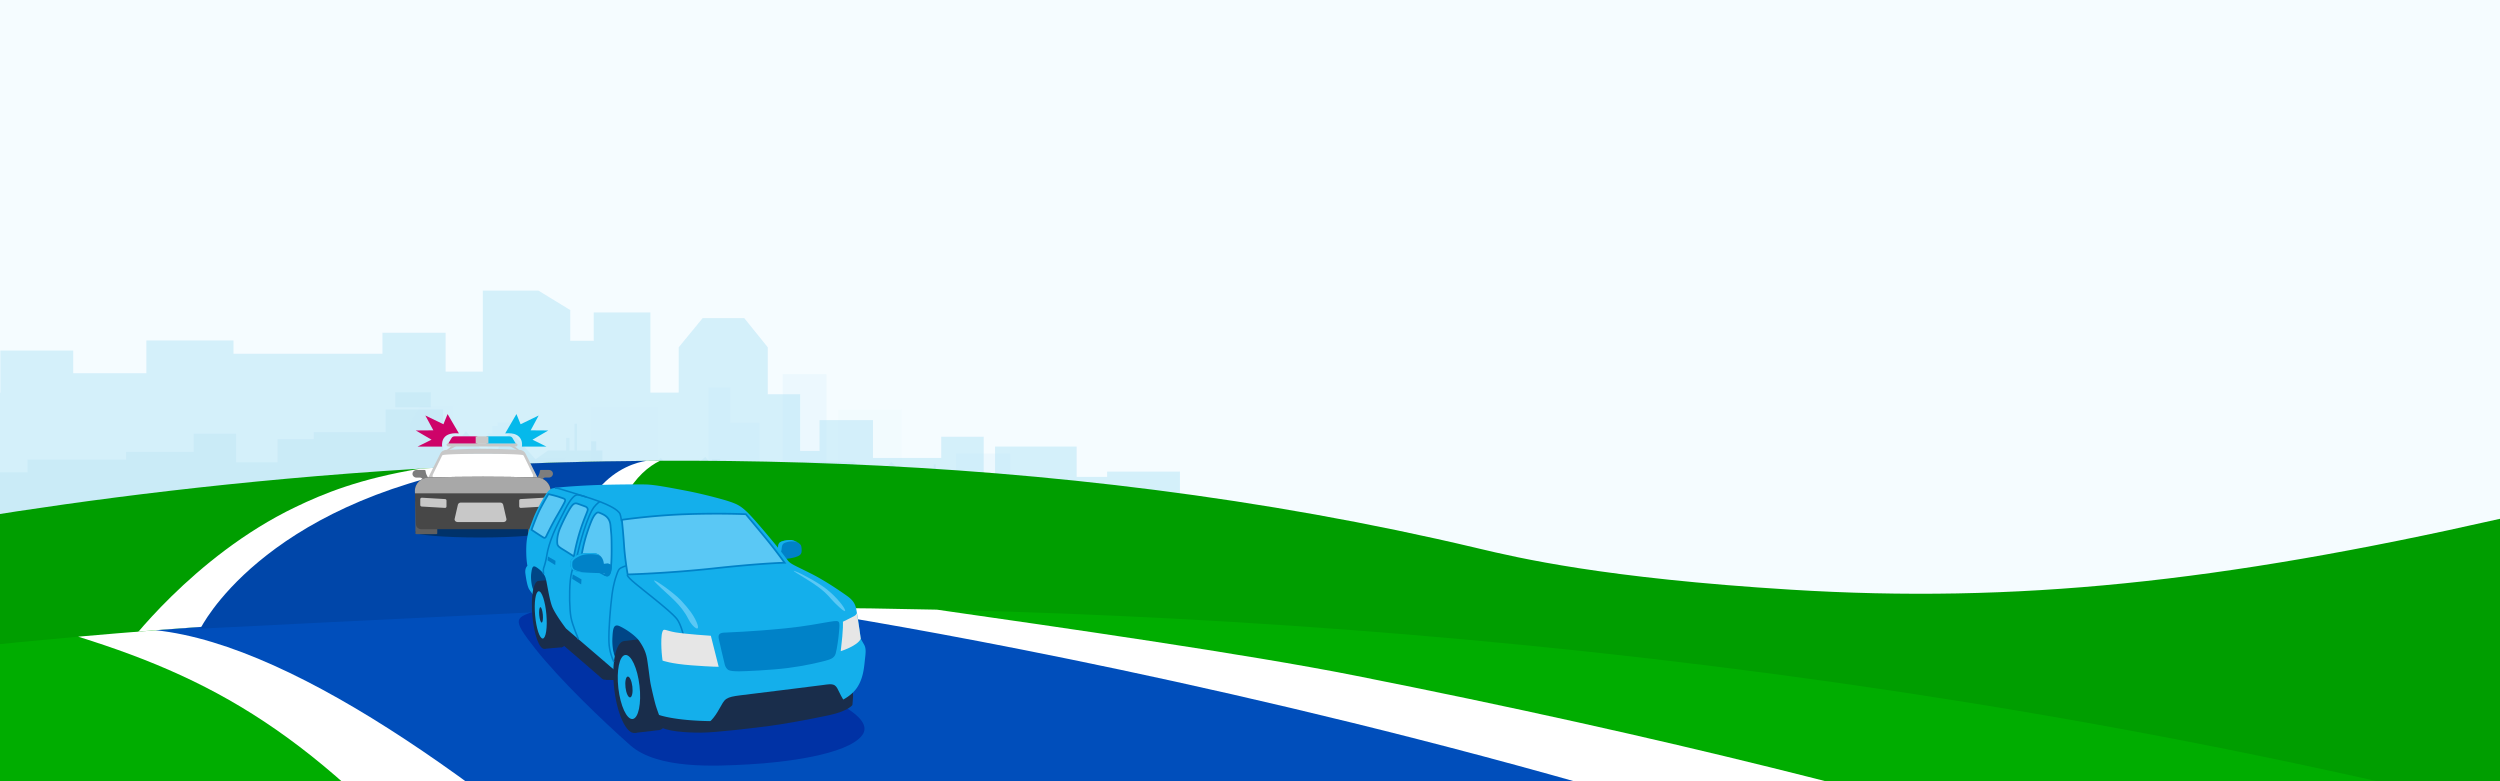 <svg width="1600" height="500" fill="none" xmlns="http://www.w3.org/2000/svg" viewBox="0 0 1600 500"><rect x="0" y="0" width="1600" height="500" fill="#808080" stroke="none"/><g clip-path="url(#a)"><path fill="#F5FCFF" d="M0 0h1600v500H0z"/><g clip-path="url(#b)"><g opacity=".24" fill="#5AC8F5"><path opacity=".24" d="M453.386 247.95v92.675h14.017v-4.672h18.688v-65.417h-18.688V247.95h-14.017Zm47.511-8.562v81.774h28.04v-81.774h-28.04ZM721.44 379.87l-75.691-8.09v-41.274h49.843v7.787h17.139v-7.012h29.59v10.909h32.705v20.298h77.854v-8.193h20.984v15.743H935v9.832H721.44Z"/><path opacity=".24" d="M611.833 324.542v-34.225h34.698v84.969h-34.698v-3.535h-34.69v-47.209h34.69ZM315.031 277.194v-4.547h3.454v-2.266h10.658v2.266h3.454v4.547h2.835v81.345h-23.243v-81.345h2.842Z"/><g opacity=".24"><path opacity=".24" d="M421.405 347.755h-43.178v-87.331h43.178v87.331Zm-59.365-55.076h-41.636v72.384h41.636v-72.384Zm-99.458-22.424v72.776h27.752v-83.397h-21.419l-6.333 10.621ZM536.665 261.996h40.477V371.75h-15.035v1.174h-42.403v-75.529h16.961v-35.399Z"/></g></g><g opacity=".6"><path d="M416.242 199.974h-36.266v63.742h36.266v-63.742Z" fill="#BEE7F7"/><path d="M244.752 226.41h-95.324v93.547l539.627 22.811 66.09 1.941v-42.89h-46.578v3.398h-19.512v-19.425h-52.194v17.745h-7.306v-24.01h-27.143v13.571h-43.7v-24.206h-34.194v19.689h-12.432v-36.266h-20.72v-30.049l-15.025-18.649h-26.652l-15.31 18.649v29.018h-22.802v11.402h-17.608v-44.555h-29.008v-19.689L344.594 186h-35.588v51.811h-23.834v-24.865h-40.41v13.464h-.01ZM-92 259.572v53.363l241.428.305v-95.354H93.67v20.966H46.846v-14.504H.221v26.936H-41.22v8.288H-92Z" fill="#BEE7F7"/><path d="M-11.432 302.283V345.1h29.057v.582l95.066.218h300.468l233.288 7.095 184.127 39.764-35.901-24.694v-45.759h-36.264v4.573h-17.252v9.511h-54.575v-9.05h-26.237l-7.506-14.957h-10.965l-6.489-6.893-12.581 22.221h-9.01v-10.884l-12.767-10.44h-2.125v-9.244h-1.333v9.244h-2.658v-3.919h-1.778v3.919h-11.822l-10.916-10.835-12.169 16.023-11.418-16.023h-34.673v11.611h-4.161v-6.472h-3.547v6.472h-27.32l-5.988-8.096-6.706 9.51-4.202-5.22h.743v-9.316h-5.325v3.628l-4.25-5.285-15.845 14.44-12.671-13.737-14.956 14.084v-5.987h-22.375v-12.848h-3.959v-5.939h-3.208v5.939h-9.082v-17.163h-1.6v17.163h-3.208v-8.081h-2.142v8.081h-11.651l-7.96 5.64-15.764-17.922-13.559 17.922-15.183-17.922-14.601 17.922v-31.869h-36.798v14.488h-46.002v4.444h-23.174v14.86h-26.569v-18.31h-27.109v11.62H80.66v4.929H17.633v8.136h-29.065v.009Zm264.398-41.631h22.786v-9.615h-22.786v9.615Z" fill="#AEDFF2"/></g><path d="M165.235 363.772v28.195h19.132v.384l62.59.14h197.839l153.604 4.673 121.239-4.924v-8.79h-23.641v-6.488h-23.877v3.011h-11.36v6.259h-35.93v-5.956H607.56l-4.946-9.846h-7.218l-4.274-4.539-8.281 14.629h-5.934v-7.167l-8.407-6.872h-1.403v-6.089h-.878v6.089h-1.749v-2.583h-1.166v2.583h-7.787l-7.189-7.137-8.016 10.547-7.521-10.547h-22.829v7.646h-2.739v-4.258h-2.339v4.258h-17.988l-3.941-5.329-4.414 6.259-2.768-3.439h.487v-6.134h-3.506v2.384l-2.797-3.476-10.429 9.507-8.348-9.042-9.846 9.27v-3.941h-14.733v-8.459h-2.605v-3.912h-2.111v3.912h-5.986v-11.3h-1.055v11.3h-2.111v-5.321h-1.41v5.321h-7.676l-5.241 3.713-10.385-11.795-8.931 11.795-9.993-11.795-9.61 11.795v-20.984h-24.225v9.544h-30.283v2.93h-15.257v9.787h-17.493v-12.053h-17.854v7.646h-28.513v3.248h-41.495v5.359h-19.132v-.008Zm174.087-27.413h15.005v-6.332h-15.005v6.332Z" fill="#AEDFF2"/><path d="M1600 332.035V569.72H-163.585V360.462s555.815-140.988 1109.131-9.614c26.697 6.339 80.984 19.149 200.704 26.547 143.91 8.899 274.01-4.626 453.75-45.36Z" fill="#009E00"/><path d="M392.442 363.199c-3.311-39.675 15.175-61.251 29.989-68.323h-.053c-53.402.256-104.721 2.11-153.251 5.041-39.056 6.419-62.142 16.015-79.967 24.57-65.974 31.64-109.277 90.543-109.277 90.543l331.999 10.797c0 .009-14.505-3.381-19.44-62.628Z" fill="#fff"/><path d="M1600 518.48v319.957H-163.585V432.89s806.452-137.979 1717.165 74.493c2.23.503 4.49 1.033 6.75 1.572.48.097.95.203 1.43.335 2.63.6 5.24 1.236 7.86 1.872 7.18 1.686 14.35 3.407 21.54 5.164 1.2.283 2.41.583 3.63.883.43.097.88.203 1.33.336.24.035.51.114.75.167 1.05.265 2.08.504 3.13.768Z" fill="#00AD00"/><path d="M866.7 432.272c-69.62-13.808-188.98-30.882-267.058-42.085-225.449-5.173-415.541 5.385-549.626 17.286 93.678 29.178 159.052 68.172 255.996 184.468 69.823 83.763 98.462 156.959 139.196 249.524l1154.802-3.036V632.834c-144.19-47.055-325.39-119.668-733.31-200.562Z" fill="#fff"/><path d="M512.41 390.373c-3.046-.424-6.524-.927-10.365-1.492-1.862-.009-3.716-.009-5.579-.018-155.238-.433-290.144 6.224-396.825 14.487 185.104 19.705 520.174 390.849 560.317 435.079h940.032v-96.326c-398.19-248.73-1087.58-351.73-1087.58-351.73Z" fill="#004EBB"/><path d="M413.691 294.938c-35.26.283-69.585 1.263-102.779 2.772-144.326 25.355-182.659 104.643-182.659 104.643 88.761-4.538 235.329-11.557 235.329-11.557-3.161-81.988 38.527-94.083 50.109-95.858Z" fill="#0046A9"/></g><path d="M307.099 343.994c22.904 0 41.47-1.547 41.47-3.455 0-1.909-18.566-3.456-41.47-3.456-22.903 0-41.47 1.547-41.47 3.456 0 1.908 18.567 3.455 41.47 3.455Z" fill="#00326A"/><path d="m286.962 288.223-1.86.438 3.859-3.15h3.022l-5.021 2.712ZM331.221 288.223l1.813.438-3.812-3.15H326.2l5.021 2.712Z" fill="#C8C8C8"/><path d="M279.337 320.768h-12.971c-.279 0-.512.219-.512.481v20.121c0 .262.233.481.512.481h12.971c.279 0 .511-.219.511-.481v-20.121c0-.262-.232-.481-.511-.481ZM351.399 320.812h-12.972c-.279 0-.511.218-.511.481v20.12c0 .263.232.481.511.481h12.972c.278 0 .511-.218.511-.481v-20.12c0-.263-.233-.481-.511-.481Z" fill="#5F5F5F"/><path d="M266.644 300.778h5.021c.372 0 .697.263.697.613.093.918.325 1.837.744 2.668l1.255 2.493a.752.752 0 0 1-.372 1.006l-1.813.788c-.418.174-.883 0-1.069-.35l-.698-1.356c-.279-.569-.929-.963-1.58-.963h-2.232c-1.209 0-2.278-.787-2.557-1.924-.279-1.531.93-2.975 2.604-2.975ZM351.305 300.778h-5.068c-.372 0-.697.263-.697.613a7.434 7.434 0 0 1-.744 2.624l-1.302 2.581c-.186.35 0 .744.326.875l1.952.875c.372.175.791 0 .93-.307l.744-1.487c.279-.568.883-.918 1.534-.918h2.278c1.209 0 2.278-.788 2.557-1.925.372-1.487-.883-2.931-2.51-2.931Z" fill="#7D7D7D"/><path d="M332.336 290.413h-46.678c-1.581 0-3.022.787-3.673 2.012l-6.137 11.198c-.883 1.618.465 3.455 2.557 3.455 0 0 22.967.787 30.592.787 7.671 0 30.591-.787 30.591-.787 2.046 0 3.394-1.837 2.557-3.455l-6.137-11.198c-.65-1.225-2.092-2.012-3.672-2.012Z" fill="#fff"/><path d="m277.15 303.445 5.904-12.029c.651-1.312 51.327-1.312 51.978 0l5.904 12.029c.511.962.232 2.056-.418 2.755h3.812l-7.997-15.877c-.744-1.444-2.278-2.406-3.998-2.406l-7.764-.35a333.382 333.382 0 0 0-31.01 0l-7.764.35c-1.72 0-3.254.919-3.998 2.406l-7.997 15.877h3.813c-.744-.699-.977-1.749-.465-2.755Z" fill="#C8C8C8"/><path d="M347.08 338.702h-77.408c-1.953 0-3.441-1.4-3.487-3.193l-.651-21.039c-.139-4.899 4.045-8.924 9.252-8.924h.232c22.688-.612 45.422-.612 68.11 0 5.207 0 9.391 4.068 9.252 8.924l-.651 21.039c-.14 1.793-1.674 3.193-4.649 3.193Z" fill="#474747"/><path d="M274.742 305.546h.232c22.688-.612 45.422-.612 68.11 0 5.207 0 9.392 4.068 9.252 8.923l-.046 1.269h-86.707l-.046-1.269c-.186-4.899 3.998-8.923 9.205-8.923Z" fill="#A8A8A8"/><path d="m284.729 325.055-14.878-.875c-.511-.044-.883-.437-.883-.919v-3.805c0-.525.465-.919 1.023-.919l14.877.875c.512.044.884.438.884.919v3.805c0 .569-.465.963-1.023.919ZM333.312 325.055l14.877-.875c.512-.044.883-.437.883-.919v-3.805c0-.525-.464-.919-1.022-.919l-14.877.875c-.512.044-.884.438-.884.919v3.805c.047.569.512.963 1.023.919ZM292.822 334.109h29.429c1.209 0 2.092-.962 1.859-2.012l-2.092-9.098c-.186-.788-.93-1.356-1.859-1.356h-25.245c-.883 0-1.674.568-1.86 1.356l-2.092 9.098c-.232 1.006.651 2.012 1.86 2.012ZM286.866 285.734h43.283c.558 0 1.069-.437 1.069-1.006 0-.525-.464-1.006-1.069-1.006h-43.283c-.558 0-1.07.437-1.07 1.006s.465 1.006 1.07 1.006Z" fill="#C8C8C8"/><path d="M311.367 283.809h18.69l-2.093-3.499c-.371-.656-1.115-1.05-1.906-1.05h-14.691v4.549Z" fill="#05B9EB"/><path d="M305.513 279.26h-14.599c-.79 0-1.534.394-1.906 1.05l-2.092 3.499h18.55v-4.549h.047Z" fill="#CE0369"/><path d="M312.576 279.26h-8.136v4.637h8.136v-4.637Z" fill="#C8C8C8"/><path d="M293.701 277.379 286.448 265l-2.65 6.517-11.576-5.598 5.114 9.491-11.251.088 10.088 5.905-8.926 4.418h15.714c0-.044-1.813-9.623 10.74-8.442Z" fill="#CE0369"/><path d="M323.318 277.379 330.524 265l2.65 6.517 11.577-5.598-5.114 9.491 11.25.088-10.088 5.905 8.926 4.418h-15.714c.047-.044 1.813-9.623-10.693-8.442Z" fill="#05B9EB"/><g clip-path="url(#c)"><path d="M523.443 444.234s38.033 13.991 28.228 26.494c-9.806 12.504-50.514 17.268-72.207 18.457-21.69 1.19-58.535 3.274-76.068-12.205-17.53-15.479-45.166-41.973-60.914-61.92-15.747-19.945-12.777-19.647 2.378-24.709 15.155-5.062 99.839 4.168 99.839 4.168l78.744 49.715Z" fill="#0032A5"/><path d="m387.716 390.882 24.3 16.143 2.905 9.128-19.675 10.32-12.019-14.423-34.468-26.59-8.716-7.674-2.378-7.41 1.981-11.379h6.999l41.071 31.885Z" fill="#004687"/><path d="m338.251 372.667 1.709 2.629.544-.173s.298 1.587 1.536 3.77l-.198 2.728s-.941-1.24-1.735-2.43c-.79-1.192-1.856-6.524-1.856-6.524Z" fill="#14AFEB"/><path d="M340.69 394.024c-1.052-11.999.668-21.953 3.843-22.233 3.174-.279 6.6 9.222 7.652 21.222 1.052 11.999-.668 21.953-3.843 22.232-3.174.279-6.6-9.222-7.652-21.221Z" fill="#192D4B"/><path d="M351.953 393.032c-1.052-11.999.669-21.953 3.843-22.232 3.175-.28 6.601 9.221 7.653 21.221 1.052 11.999-.668 21.953-3.843 22.232-3.174.28-6.601-9.221-7.653-21.221Z" fill="#192D4B"/><path d="m354.424 377.539 1.287-6.718-11.265.991 3.605 41.079.374 2.353 11.264-.99-1.989-16.549-3.276-20.166Z" fill="#192D4B"/><path d="M342.477 393.852c-.732-8.355.287-15.27 2.276-15.445 1.99-.175 4.196 6.456 4.929 14.811.732 8.356-.287 15.271-2.276 15.446-1.99.175-4.196-6.456-4.929-14.812Z" fill="#14AFEB"/><path d="M345.109 393.704c.25 2.72.964 4.849 1.599 4.753.634-.097.949-2.379.7-5.102-.25-2.72-.964-4.849-1.599-4.752-.634.096-.949 2.379-.7 5.101ZM363.813 401.929s-5.084 2.118-6.538 2.646c-1.454.528-2.839 1.059-2.641 1.985.198.925-.133 1.323 1.519 2.646s26.346 22.624 27.732 23.882c1.386 1.258 1.454 1.985 4.358 2.05 2.905.065 7.13.133 7.13.133l-.725-9.46-30.835-23.882Z" fill="#192D4B"/><path d="M499.871 358.006s5.744-.398 8.915-1.341c3.168-.942 4.259-1.984 4.259-4.116 0-2.132-.048-3.379-1.04-4.344-.992-.965-3.616-2.271-5.299-2.535-1.683-.264-4.886.298-6.141.761-1.255.462-2.179.925-2.477 2.646-.297 1.72-.362 3.307-.362 3.307l2.145 5.622Z" fill="#0082C8"/><path d="M498.088 349.074c.298-1.72 1.222-2.183 2.477-2.646 1.256-.463 4.458-1.025 6.141-.761 1.573.247 3.962 1.403 5.078 2.34-.765-.605-1.683-1.116-2.754-1.34-3.514-.736-6.881.687-7.377 1.05-.496.363-1.043 1.059-1.207 2.084-.164 1.025-.312 3.472-.907 3.671-.229.076-.98-.432-1.813-1.085l-.003-.005c.003 0 .068-1.587.365-3.308ZM390.754 426.74l4.293 3.506s2.905-2.978.377-6.68c-2.528-3.705-2.828-6.351-2.828-6.351l-4.548-.528.992 6.549 1.714 3.504Z" fill="#14AFEB"/><path d="M393.087 440.794c-1.867-16.247.97-29.921 6.337-30.54 5.367-.619 11.232 12.05 13.099 28.298 1.868 16.247-.969 29.921-6.336 30.54-5.367.619-11.232-12.05-13.1-28.298Z" fill="#192D4B"/><path d="M408.848 438.944c-1.868-16.247.969-29.92 6.336-30.54 5.367-.619 11.232 12.05 13.1 28.298 1.867 16.248-.97 29.921-6.337 30.54-5.367.619-11.231-12.05-13.099-28.298Z" fill="#192D4B"/><path d="m416.375 418.007-1.196-9.611-15.759 1.852 6.127 55.651.637 3.191 15.759-1.851v-21.912l-5.568-27.32Z" fill="#192D4B"/><path d="M395.757 440.454c-1.3-11.313.674-20.834 4.41-21.265 3.736-.431 7.819 8.391 9.12 19.704 1.3 11.313-.674 20.833-4.411 21.264-3.736.431-7.818-8.39-9.119-19.703Z" fill="#14AFEB"/><path d="M400.313 439.922c.425 3.685 1.754 6.561 2.972 6.419 1.219-.139 1.862-3.242 1.437-6.928-.422-3.685-1.754-6.561-2.973-6.419-1.215.142-1.859 3.243-1.436 6.928ZM545.085 441.009s.992 2.43.892 4.565c-.099 2.132-.442 5.607-.442 5.607s-2.479 3.87-14.96 6.55c-12.48 2.68-29.962 5.854-38.973 6.996-9.015 1.141-33.23 4.116-42.788 4.167-9.559.049-23.278-.795-27.041-4.366v-9.031l38.835-5.21 76.95-8.037 7.527-1.241Z" fill="#192D4B"/><path d="M537.258 448.899s7.087-2.845 11.049-8.535c3.959-5.689 4.619-12.304 5.149-17.332.53-5.028 1.088-7.822-.496-10.601a534.902 534.902 0 0 0-2.077-3.626s-2.083-15.376-3.024-19.592c-.941-4.216-3.616-6.351-6.387-8.285-2.775-1.936-12.826-9.031-22.731-13.991-9.904-4.962-12.678-5.953-14.362-8.037-1.683-2.084-3.913-5.357-9.309-11.859-5.398-6.499-13.667-16.373-17.456-19.845-3.789-3.472-5.92-4.613-11.021-6.3-5.101-1.686-17.879-5.011-27.831-6.896-9.955-1.885-19.364-3.722-24.96-3.921-5.597-.198-24.465 0-34.568.446-10.102.446-24.589 1.388-26.408 2.283-1.819.894-3.106 2.927-4.693 5.456-1.584 2.53-5.347 9.378-7.082 14.19-1.734 4.812-3.913 9.227-4.208 17.117-.298 7.89.694 12.551.694 12.551s-1.782 1.389-1.286 5.011c.496 3.623 1.286 8.483 2.576 10.269l1.286 1.786.397-4.068s-1.04-4.268-.496-8.336c.544-4.068 1.088-5.258 3.616-3.523 2.528 1.734 4.854 3.969 5.696 7.143.842 3.174 2.08 12.253 3.863 17.315 1.782 5.062 9.062 14.536 9.062 14.536l28.509 24.479 1.842-9.528s-.95-4.233-.652-9.295c.297-5.062.561-8.997 4.622-7.146s10.301 6.118 12.71 9.692c2.408 3.572 4.06 6.681 4.854 11.379.793 4.696 1.717 13.165 2.244 15.811.527 2.646 2.571 11.709 3.565 14.687a178.02 178.02 0 0 0 1.834 5.227s9.788 3.705 33.561 3.969c23.77.264 43.315-3.044 53.089-4.631 9.765-1.584 22.005-5.553 28.829-8Z" fill="#14AFEB"/><path d="M445.694 397.895c-2.046-4.582-4.954-8.336-9.905-13.693-4.953-5.357-22.744-17.733-15.45-10.519 8.023 7.938 15.45 12.966 20.206 22.491 2.916 5.846 8.515 9.261 5.149 1.721Z" fill="#5AC8F5"/><path d="M392.885 423.691c-1.077-2.303-2.944-7.056-3.154-12.697-.298-7.989.893-21.98 1.933-30.165 1.04-8.185 3.417-14.933 4.505-16.373 1.089-1.439 4.605-2.331 4.605-2.331M370.251 409.14s-3.945-9.062-4.837-14.073c-.893-5.011-1.188-15.478-.445-23.419.742-7.941 3.862-13.446 5.002-18.505 1.139-5.062 2.972-12.007 5.497-18.755 2.525-6.749 3.914-9.227 5.844-11.164 1.932-1.936 2.624-2.231 2.624-2.231" stroke="#0082C8" stroke-linejoin="round"/><path d="M397.754 333.596s-.397-3.325-.941-4.665c-.544-1.34-2.723-2.978-4.557-4.02-1.833-1.042-5.498-3.027-13.719-5.755-8.221-2.728-8.915-2.68-10.054-2.183-1.139.497-3.367 2.43-6.586 8.682-3.219 6.251-5.894 11.262-7.875 16.126-1.981 4.863-3.517 9.823-4.013 13.346-.496 3.523-1.635 7.393-2.08 8.435-.445 1.042-.025 3.844-.025 3.844" stroke="#0082C8" stroke-linejoin="round"/><path d="M355.056 312.402s1.559-.043 2.814.355c1.256.397 11.854 3.54 17.499 5.391M437.305 406.097s-1.717-7.078-4.225-10.121c-2.508-3.044-7.725-7.41-15.915-14.025-8.187-6.615-14.724-11.445-15.781-13.892" stroke="#0082C8" stroke-linejoin="round"/><path d="M454.941 406.892s-16.153-1.059-22.671-2.183c-6.518-1.125-7.445-2.845-8.3-.463-.859 2.382-.794 7.078-.661 10.649.133 3.572.726 7.873.726 7.873s5.282 2.05 18.621 3.043c13.339.994 17.3.926 17.3.926l-5.015-19.845Z" fill="#E6E6E6"/><path d="M502.744 402.128c-22.812 2.277-36.236 2.512-39.744 2.779-3.508.264-3.177 2.448-3.044 3.572s3.698 16.075 3.962 17.068c.264.994 1.153 2.712 2.358 3.308 1.207.596 3.517.795 6.818.795 3.301 0 20.205-.727 31.101-2.118s20.189-3.64 23.309-4.483c3.12-.843 6.438-1.488 7.328-4.764.893-3.273 1.782-9.675 2.08-13.247.298-3.572.694-6.252-.247-7.143-.94-.892-3.715-.247-7.776.397-4.058.645-13.483 2.573-26.145 3.836Z" fill="#0082C8"/><path d="M538.071 416.749c1.848-15.016 1.386-18.854 1.386-18.854s4.358-2.05 7.263-3.64c.813-.443 1.366-1.099 1.743-1.814 1.023 6.053 2.42 16.364 2.42 16.364-2.035 4.62-12.812 7.944-12.812 7.944Z" fill="#E6E6E6"/><path d="M401.695 367.644c3.676-.105 27.565-.874 55.921-3.952 26.079-2.83 40.631-3.429 44.536-3.548-1.49-2.067-5.469-7.518-9.955-13.094-5.262-6.547-13.605-16.467-14.861-17.96-1.394-.06-8.575-.341-18.825-.341-6.693 0-13.367.119-19.834.352-19.644.71-37.415 3.123-40.699 3.589.212 1.964.94 8.926 1.428 16.447.504 7.699 1.93 16.392 2.289 18.507Z" fill="#5AC8F5"/><path d="M458.514 329.317c-6.688 0-13.353.119-19.811.352-18.718.676-35.732 2.902-40.099 3.506.266 2.507.921 8.98 1.371 15.925.465 7.18 1.743 15.231 2.199 17.962 4.957-.15 28.104-.973 55.382-3.934 24.122-2.618 38.399-3.331 43.514-3.515-1.805-2.482-5.362-7.297-9.309-12.205-5.073-6.309-13.008-15.757-14.694-17.759-1.859-.079-8.822-.332-18.553-.332Zm0-1.136c11.542 0 19.097.352 19.097.352s9.284 11.016 15.028 18.159c5.744 7.146 10.599 13.991 10.599 13.991s-14.487.199-45.563 3.572c-31.076 3.372-56.456 3.969-56.456 3.969s-1.796-10.122-2.377-19.053a408.774 408.774 0 0 0-1.485-16.969s19.355-2.879 41.303-3.671c7.317-.262 14.084-.35 19.854-.35Z" fill="#0082C8"/><path d="M388.597 368.314c.55 0 1.191-.238 1.786-2.007.853-2.527 1.193-9.156 1.009-19.703-.063-3.617-.134-4.372-.519-8.557l-.173-1.871c-.47-5.15-3.913-6.655-5.968-7.555-.176-.076-.34-.15-.487-.215-.644-.298-1.094-.429-1.463-.429-.6 0-1.156.386-2.046 1.425-1.349 1.573-2.845 5.082-5.16 12.112-2.114 6.419-3.409 13.536-3.605 15.748-.164 1.86 1.253 2.708 2.503 3.461l.643.389c1.933 1.167 6.455 3.898 9.482 5.525l.34.181c1.553.835 2.78 1.496 3.658 1.496Z" fill="#5AC8F5"/><path d="M382.782 328.545c-.337 0-.742.207-1.615 1.226-1.61 1.874-3.457 7.078-5.05 11.919-2.1 6.376-3.386 13.429-3.579 15.62-.059.673.108 1.19.541 1.678.44.494 1.074.875 1.689 1.244l.065.039.587.355c1.927 1.164 6.441 3.89 9.454 5.508l.34.182c1.425.766 2.655 1.431 3.389 1.431.21 0 .703 0 1.25-1.621.572-1.695 1.207-6.456.98-19.513-.062-3.597-.122-4.25-.515-8.515l-.173-1.871c-.44-4.815-3.69-6.237-5.631-7.086a34.155 34.155 0 0 1-.499-.221c-.567-.256-.955-.375-1.233-.375Zm0-1.136c.485 0 1.023.171 1.698.48 1.833.843 6.24 2.283 6.784 8.236.544 5.954.623 6.351.694 10.468.088 5.11.199 16.225-1.04 19.896-.589 1.746-1.334 2.393-2.323 2.393-1.089 0-2.472-.786-4.265-1.749-3.418-1.836-8.765-5.093-10.086-5.888-1.321-.795-3.038-1.786-2.839-4.034.198-2.249 1.518-9.46 3.632-15.876 2.115-6.416 3.735-10.519 5.269-12.305.969-1.127 1.649-1.621 2.476-1.621Z" fill="#0082C8"/><path d="M367.281 356.072c.426-2.384 1.783-9.437 4.132-16.725 1.454-4.505 2.681-7.563 3.576-9.794.448-1.116.802-1.996 1.032-2.689.618-1.857-1.091-2.583-1.44-2.711l-.952-.352a216.372 216.372 0 0 0-3.797-1.383c-.507-.179-.944-.264-1.326-.264-1.032 0-1.936.667-3.021 2.234-1.769 2.553-4.577 7.938-6.83 13.103-2.244 5.138-2.179 8.869-1.938 10.632.156 1.156 1.009 1.993 3.644 3.589 2.007 1.215 5.436 3.407 6.92 4.36Z" fill="#5AC8F5"/><path d="M368.506 322.725c-.581 0-1.341.235-2.556 1.99-1.749 2.524-4.535 7.873-6.776 13.006-2.188 5.011-2.128 8.622-1.896 10.328.128.949.918 1.692 3.375 3.177 1.737 1.051 4.534 2.831 6.223 3.91.553-2.956 1.871-9.367 3.999-15.965 1.459-4.522 2.689-7.591 3.587-9.831.445-1.107.794-1.979 1.021-2.658.427-1.286-.624-1.825-1.094-1.995l-.952-.353a217.898 217.898 0 0 0-3.789-1.379c-.448-.154-.822-.23-1.142-.23Zm0-1.136c.47 0 .966.105 1.516.295 1.981.696 3.936 1.44 4.755 1.738.819.298 2.477 1.34 1.782 3.424-.694 2.084-2.411 5.675-4.605 12.478-2.896 8.98-4.259 17.488-4.259 17.488s-5.002-3.225-7.626-4.812c-2.624-1.587-3.715-2.535-3.913-3.997-.199-1.463-.445-5.38 1.981-10.937 2.425-5.556 5.2-10.765 6.883-13.198 1.219-1.761 2.256-2.479 3.486-2.479Z" fill="#0082C8"/><path d="M348.479 344.225c.674 0 1.119-.968 1.442-1.672.471-1.019 3.103-6.249 4.795-9.329a231.237 231.237 0 0 1 2.293-4.023c1.649-2.854 3.516-6.087 4.375-7.904.309-.656.394-1.159.247-1.496-.244-.568-1.219-.886-2.25-1.221-.36-.117-.734-.239-1.103-.378-1.822-.69-5.993-1.669-7.3-1.97-.748 1.255-3.338 5.661-5.401 9.732-2.114 4.174-4.735 11.322-5.384 13.114 1.374.923 6.203 4.148 7.617 4.937.252.139.476.21.669.21Z" fill="#5AC8F5"/><path d="M351.259 316.876c-.941 1.59-3.282 5.607-5.172 9.344-1.961 3.872-4.37 10.345-5.206 12.631 1.712 1.147 5.92 3.946 7.21 4.667.221.125.345.139.388.139.309 0 .759-.976.926-1.343l.009-.017c.465-1.01 3.109-6.257 4.806-9.349.578-1.05 1.414-2.498 2.298-4.028 1.644-2.845 3.506-6.07 4.356-7.867.264-.557.298-.898.238-1.028-.144-.332-1.162-.665-1.904-.906-.366-.119-.746-.241-1.128-.386-1.632-.622-5.22-1.485-6.821-1.857Zm-.553-1.292s5.546 1.241 7.776 2.084c2.228.844 4.755 1.042 3.418 3.87-1.338 2.828-5.053 8.98-6.685 11.958-1.635 2.978-4.291 8.236-4.769 9.278-.38.824-.921 2.019-1.964 2.019-.278 0-.59-.085-.941-.281-1.683-.943-8.023-5.21-8.023-5.21s3.1-8.733 5.56-13.596c2.46-4.864 5.628-10.122 5.628-10.122ZM368.585 355.624c.924-.565 2.049-.945 3.222-1.204 1.777-.388 3.67-.488 5.166-.491h.017c.292 0 .57.003.828.009h.031l.337.008h.034c.113.003.221.009.323.012.014 0 .028 0 .043.003.082.002.164.005.238.011.025 0 .048.003.073.003l.216.011h.02c.235.011.461.023.682.037.222.014.434.028.647.051.422.043.827.108 1.235.23.102.031.204.065.306.102.72.261 1.462.716 2.33 1.516.558.517.969 1.13 1.275 1.746a8.42 8.42 0 0 1 .584 1.582c.238.908.272 1.584.272 1.584l2.624-.298 2.61 1.107c-.165 2.033-.414 3.765-.78 4.846-.589 1.746-1.334 2.394-2.323 2.394-.618 0-1.332-.253-2.163-.65l.494-1.397h-.244c-.074 0-.159-.003-.264-.003h-.031c-.045 0-.093-.003-.144-.003h-.034c-.187-.003-.406-.008-.655-.011h-.009c-.164-.003-.34-.006-.524-.012h-.062c-.088-.002-.176-.002-.267-.005h-.005c-.201-.006-.414-.009-.635-.015h-.054c-3.698-.09-9.972-.298-13.282-.735-4.88-.644-5.546-2.629-5.696-4.812-.15-2.192.394-3.682 3.565-5.616Z" fill="#0082C8"/><path d="M367.809 364.652c1.13.596 3.332 1.204 4.979 1.607a41.196 41.196 0 0 1-2.075-.219c-4.88-.644-5.546-2.628-5.696-4.812-.147-2.183.397-3.671 3.565-5.607 3.169-1.936 8.666-1.737 10.548-1.638 1.864.099 3.196.102 5.149 1.888a6.755 6.755 0 0 0-2.12-.804c-3.293-.638-7.816-.573-10.771.685-2.956 1.257-5.022 2.91-5.078 4.301-.051 1.391-.448 3.574 1.499 4.599Z" fill="#14AFEB"/><path d="m366.505 367.579-.298 2.879 5.744 3.572.199-3.226-5.645-3.225ZM350.698 356.169l-.255 2.456 4.905 3.052.17-2.754-4.82-2.754Z" fill="#0082C8"/><path d="M462.597 449.793c2.642-4.366 6.34-4.102 19.545-5.82 13.206-1.72 38.167-4.631 44.506-5.556 6.339-.926 7.923-.926 9.904 3.441 1.071 2.362 2.412 4.721 3.421 6.393-1.596.898-2.715 1.346-2.715 1.346-6.821 2.447-19.064 6.417-28.835 8.004-9.773 1.587-29.318 4.894-53.089 4.63l-1.445-.02c4.013-3.33 6.643-9.005 8.708-12.418Z" fill="#192D4B"/><path d="M510.931 366.407s11.225 5.292 17.828 10.453c6.603 5.159 11.885 11.907 12.149 13.892.263 1.984-6.603-4.631-8.981-7.41-2.377-2.78-4.885-5.556-11.621-10.056-6.733-4.497-17.729-10.386-9.375-6.879Z" fill="#5AC8F5"/></g></g><defs><clipPath id="a"><path fill="#fff" d="M0 0h1600v500H0z"/></clipPath><clipPath id="b"><path fill="#fff" transform="translate(-164 -158)" d="M0 0h1764v1000.59H0z"/></clipPath><clipPath id="c"><path fill="#fff" transform="matrix(-1 0 0 1 554 310)" d="M0 0h222v180H0z"/></clipPath></defs></svg>